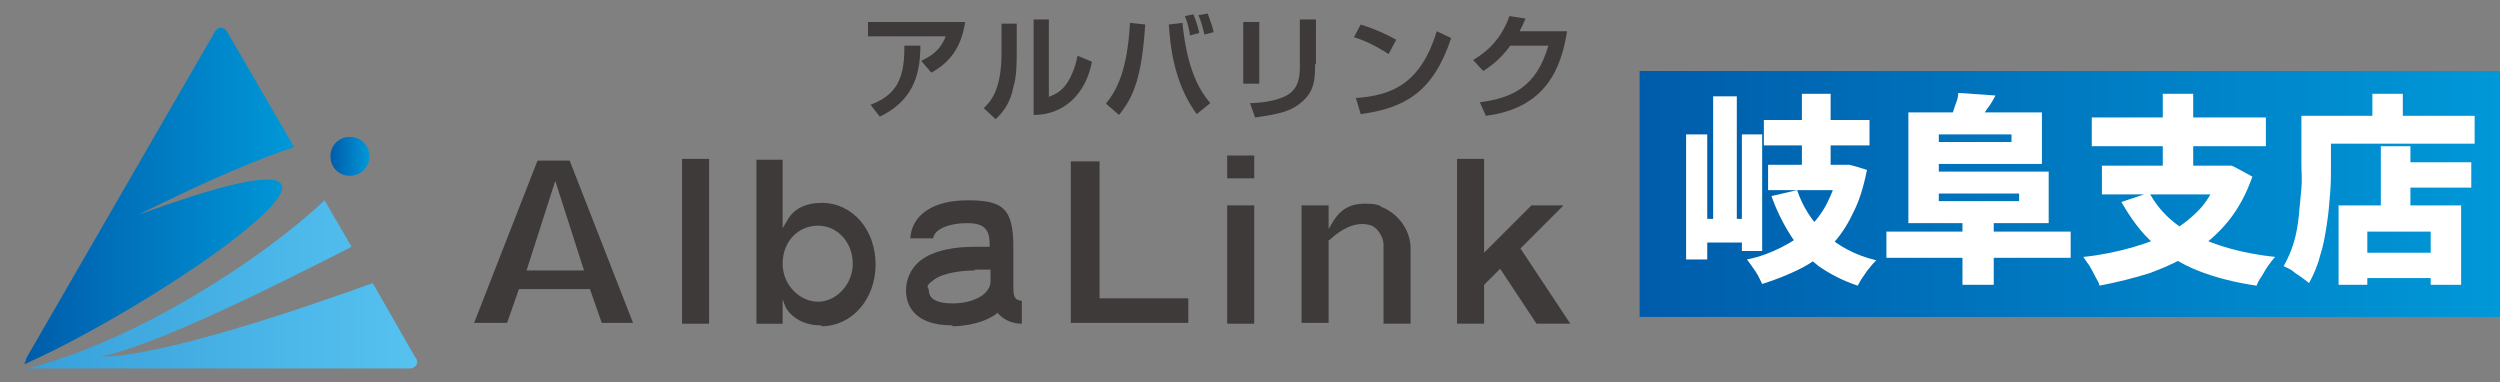 <?xml version="1.0" encoding="UTF-8"?>
<svg id="_レイヤー_1" xmlns="http://www.w3.org/2000/svg" version="1.1" xmlns:xlink="http://www.w3.org/1999/xlink" viewBox="0 0 295.8 45.2">
  <rect x="0" y="0" width="295.8" height="45.2" fill="#808080" stroke="none"/>
  <!-- Generator: Adobe Illustrator 30.0.0, SVG Export Plug-In . SVG Version: 2.1.1 Build 123)  -->
  <defs>
    <style>
      .st0 {
        fill: #fff;
      }

      .st1 {
        fill: url(#_名称未設定グラデーション_2);
      }

      .st2 {
        fill: url(#_名称未設定グラデーション);
      }

      .st3 {
        fill: url(#_名称未設定グラデーション_4);
      }

      .st4 {
        fill: url(#_名称未設定グラデーション_3);
      }

      .st5 {
        fill: #3d3a39;
      }
    </style>
    <linearGradient id="_名称未設定グラデーション" data-name="名称未設定グラデーション" x1="3.3" y1="12020.9" x2="49.4" y2="12020.9" gradientTransform="translate(0 -11987.3)" gradientUnits="userSpaceOnUse">
      <stop offset="0" stop-color="#37a0da"/>
      <stop offset="1" stop-color="#56c2f0"/>
    </linearGradient>
    <linearGradient id="_名称未設定グラデーション_2" data-name="名称未設定グラデーション 2" x1="2.9" y1="12010.5" x2="34.8" y2="12010.5" gradientTransform="translate(0 -11987.3)" gradientUnits="userSpaceOnUse">
      <stop offset="0" stop-color="#005cab"/>
      <stop offset="1" stop-color="#0098d8"/>
    </linearGradient>
    <linearGradient id="_名称未設定グラデーション_3" data-name="名称未設定グラデーション 3" x1="39.1" y1="12005.8" x2="43.7" y2="12005.8" gradientTransform="translate(0 -11987.3)" gradientUnits="userSpaceOnUse">
      <stop offset="0" stop-color="#005cab"/>
      <stop offset="1" stop-color="#0098d8"/>
    </linearGradient>
    <linearGradient id="_名称未設定グラデーション_4" data-name="名称未設定グラデーション 4" x1="194" y1="11994.2" x2="295.8" y2="11994.2" gradientTransform="translate(0 -11971.3)" gradientUnits="userSpaceOnUse">
      <stop offset="0" stop-color="#005cab"/>
      <stop offset="1" stop-color="#0098d8"/>
    </linearGradient>
  </defs>
  <g id="_レイヤー_11">
    <g>
      <g>
        <path class="st2" d="M49.2,42.4l-5.1-8.9c-8.3,3-25,8.7-32.2,8.7,6.5-1.3,20.9-8.5,29.7-13l-3.2-5.5c-7.4,7-22.4,16.7-35.2,19.9h45.2c.8,0,1.2-.6.8-1.3h0Z"/>
        <g>
          <path class="st1" d="M16.4,25.4c8.2-4.1,14.2-6.6,18.4-8l-7.9-13.6c-.4-.7-1.1-.7-1.5,0L3.1,42.4c0,.3-.2.5-.2.7,18.2-8.2,50.5-31.2,13.5-17.7Z"/>
          <path class="st4" d="M43.7,18.5c0,1.3-1,2.3-2.3,2.3s-2.3-1-2.3-2.3,1-2.3,2.3-2.3,2.3,1,2.3,2.3Z"/>
        </g>
      </g>
      <g>
        <path class="st5" d="M71.2,38.2l-1.4-4h-8.4l-1.4,4h-3.9l7.5-19.2h3.8l7.5,19.2h-3.8.1ZM62.3,32h6.8l-3.4-10.6s-3.4,10.6-3.4,10.6Z"/>
        <path class="st5" d="M80.7,18.8h3.2v19.5h-3.2v-19.5Z"/>
        <path class="st5" d="M97.2,38.5c-2.1,0-3.4-.9-4.1-1.9-.2-.3-.5-1.2-.5-1.2v2.9h-3.1v-19.4h3.1v8.1l.6-1c.7-1.3,2.2-2,4-2,3.7,0,6.4,3.2,6.4,7.3s-2.8,7.3-6.4,7.3h0ZM96.8,26.7c-2.4,0-4.2,1.9-4.2,4.5s2.1,4.5,4.2,4.5,4.1-2,4.1-4.5-1.8-4.5-4.1-4.5Z"/>
        <path class="st5" d="M112.7,38.5c-4.9,0-5.5-2.8-5.5-4.1s.5-2.5,1.5-3.4c1.7-1.5,4.6-1.8,6.6-1.8s1,0,1.5,0h.3v-.3c0-1.9-.8-2.5-2.7-2.5s-3.8.6-4,1.8h-2.7c.2-2.8,2.7-4.5,6.8-4.5s5.4.9,5.4,5.5v4.9c0,1.2.3,1.4,1,1.5v2.7c-1.1,0-2-.4-2.7-1.1l-.2-.2-.2.2c-1.9,1.3-4.4,1.4-5.1,1.4h0ZM115.4,32c-1.3,0-3.7.2-4.9,1.1s-.6.8-.6,1.3.3,1.5,2.8,1.5,4.5-1.1,4.5-2.6v-1.4h-1.9,0Z"/>
        <path class="st5" d="M126.7,38.2v-19.1h3.4v16.2h10.5v2.9h-14s0,0,.1,0Z"/>
        <path class="st5" d="M145.2,18.4h3.2v2.7h-3.2v-2.7ZM145.2,24.3h3.2v14h-3.2v-14Z"/>
        <path class="st5" d="M163.7,38.3v-9.4c0-.6-.5-1.8-1.4-2.2-.3-.1-.7-.2-1.1-.2-1.2,0-2.5.6-3.9,1.9h-.1v9.8h-3.2v-13.9h3.2v2.8l.6-1c.8-1.3,2-2,3.6-2s1.8.2,2.1.4c2,.8,3.4,2.8,3.4,4.9v8.9h-3.2Z"/>
        <path class="st5" d="M181.8,38.3l-4.3-6.5-1.9,1.9v4.6h-3.2v-19.5h3.2v11.1l5.6-5.6h3.8l-5.1,5.1,5.9,8.9h-4Z"/>
      </g>
      <g>
        <path class="st5" d="M114.2,2.6c-.5,3.2-1.9,4.8-4,6l-1.2-1.4c1-.5,2.2-1.1,2.9-2.9h-9.2v-1.7s11.5,0,11.5,0ZM103,12.4c2.5-1,4.1-2.4,4-7h1.9c0,3.8-1.1,6.6-4.8,8.4l-1.1-1.4Z"/>
        <path class="st5" d="M120.3,6c0,1.5,0,3-.4,4.3-.3,1.6-1,2.8-2.1,3.8l-1.4-1.3c.7-.7,2.1-2,2.1-6.5v-3.5h1.8v3.3h0ZM124,11.5c.8-.3,1.7-.7,2.4-1.9.3-.5.8-1.5,1.1-3l1.7.7c-.7,3.7-3.2,6.3-6.9,6.3V2.3h1.8v9.2h0Z"/>
        <path class="st5" d="M130.9,12.2c1.3-1.6,2.5-4,2.8-9.5l1.8.2c-.4,6.3-1.4,8.6-3.1,10.7l-1.5-1.3h0ZM139.9,2.7c.6,5.9,2.2,8.2,3.3,9.5l-1.6,1.3c-1.6-2.2-3-5.3-3.3-10.6l1.7-.2h0ZM140.8,4.2c0-.3-.3-1.6-.6-2.3l1-.2c.3.7.5,1.3.7,2.2l-1.1.3h0ZM142.5,4c-.3-1.1-.4-1.5-.7-2.2l1.1-.2c.4,1.1.6,1.7.7,2.2l-1.1.3h0Z"/>
        <path class="st5" d="M149,9.9h-1.9V2.6h1.9v7.4h0ZM155.6,7.6c0,1.7,0,3.4-2,4.8-1.1.8-2.3,1.1-5.1,1.5l-.6-1.7c1,0,3.2-.2,4.5-1,1.4-.9,1.4-2.4,1.4-3.6V2.3h1.9v5.3h0Z"/>
        <path class="st5" d="M164.3,6.4c-.3-.2-2.1-1.4-4.1-2l.8-1.5c1.9.6,3.3,1.3,4.2,1.8,0,0-.9,1.7-.9,1.7ZM160.4,11.6c4.3-.3,7.7-1.7,9.6-7.9l1.7.8c-2.1,6.4-5.5,8.3-10.7,9l-.6-2h0Z"/>
        <path class="st5" d="M185.4,3.8c-.7,4.3-2.5,9-9.6,9.9l-.7-1.6c3.8-.5,6.7-1.8,8.1-6.7h-4.5c-1.3,1.8-2.6,2.6-3.2,3l-1.2-1.3c.8-.5,3.1-1.8,4.3-5.2l1.9.3c-.2.5-.4.9-.7,1.5h5.6,0Z"/>
      </g>
    </g>
    <rect class="st3" x="194" y="8.4" width="101.8" height="29.1"/>
  </g>
  <g>
    <path class="st0" d="M199.5,15.9h2.5v14.8h-2.5v-14.8ZM200.7,25.9h6.5v2.8h-6.5v-2.8ZM202.7,11.4h2.8v16h-2.8v-16ZM206.1,15.9h2.4v13.8h-2.4v-13.8ZM217.5,19.5h1.2c0-.1,2.2.6,2.2.6-.4,2-.9,3.7-1.7,5.2-.7,1.5-1.6,2.8-2.6,3.8-1,1.1-2.2,2-3.6,2.7-1.4.7-2.9,1.3-4.5,1.8-.2-.4-.4-.9-.8-1.5s-.7-1-1-1.4c1.5-.3,2.8-.8,4-1.4,1.2-.6,2.3-1.3,3.2-2.2.9-.9,1.7-1.9,2.3-3.1.6-1.2,1.1-2.5,1.3-4.1v-.5ZM208.7,14.2h12.5v3h-12.5v-3ZM209.2,19.5h9.1v3h-9.1v-3ZM212.6,22.4c.7,2.1,1.8,3.8,3.4,5.3,1.5,1.4,3.5,2.5,6,3.1-.2.2-.5.5-.8.9-.3.3-.5.7-.8,1.1s-.4.7-.6,1c-1.8-.6-3.3-1.4-4.6-2.3-1.3-1-2.4-2.2-3.3-3.6-.9-1.4-1.7-3-2.3-4.7l3-.7ZM213.2,11.1h3.4v10.6h-3.4v-10.6Z"/>
    <path class="st0" d="M223.2,27.4h21.8v3.1h-21.8v-3.1ZM225.8,13.3h3.6v13.1h-3.6v-13.1ZM227.8,13.3h13.8v6.1h-13.8v-2.6h10.2v-.9h-10.2v-2.6ZM227.9,20.3h14.5v6.1h-14.5v-2.6h11v-.9h-11v-2.6ZM231.8,11l4.3.3c-.3.6-.6,1.1-1,1.6-.3.5-.6.9-.9,1.3l-3.3-.5c.2-.4.3-.9.5-1.4.2-.5.3-.9.3-1.3ZM232.2,25.9h3.7v7.8h-3.7v-7.8Z"/>
    <path class="st0" d="M262.7,19.6h1.3c0-.1,2.5,1.3,2.5,1.3-.7,2-1.6,3.7-2.8,5.2-1.2,1.5-2.6,2.7-4.1,3.7-1.6,1-3.3,1.8-5.2,2.5-1.9.6-3.9,1.1-6,1.5,0-.3-.3-.7-.5-1.1-.2-.4-.4-.8-.7-1.3-.3-.4-.5-.7-.7-1,2-.2,3.9-.6,5.7-1.1,1.8-.5,3.3-1.1,4.7-1.9,1.4-.8,2.6-1.8,3.6-2.9,1-1.2,1.7-2.6,2.2-4.2v-.6ZM247.5,13.9h20.6v3.4h-20.6v-3.4ZM248.7,19.6h15.1v3.4h-15.1v-3.4ZM254.3,22.8c1.2,2.2,3,3.9,5.5,5.1s5.6,2.1,9.4,2.5c-.3.3-.5.6-.8,1-.3.4-.5.8-.8,1.3-.3.4-.5.8-.6,1.1-2.7-.4-5-1-7-1.8-2-.8-3.7-1.9-5.2-3.2-1.5-1.3-2.7-3-3.8-4.9l3.3-1.1ZM255.9,11.1h3.6v10.1h-3.6v-10.1Z"/>
    <path class="st0" d="M272.3,13.7h3.5v5.9c0,1,0,2.1-.1,3.3s-.2,2.5-.4,3.7c-.2,1.3-.4,2.5-.8,3.7-.3,1.2-.8,2.3-1.3,3.2-.2-.2-.5-.4-.9-.7-.4-.3-.8-.5-1.1-.8-.4-.2-.7-.4-1-.5.5-.9.9-1.8,1.2-2.8.3-1,.5-2.1.6-3.2.1-1.1.2-2.1.3-3.2s0-2,0-2.9v-5.9ZM274,13.7h18.8v3.3h-18.8v-3.3ZM276.8,24.3h14.4v9.4h-3.6v-6.3h-7.5v6.3h-3.4v-9.4ZM278.6,29.9h10.7v3h-10.7v-3ZM280.7,11.1h3.6v4.5h-3.6v-4.5ZM281.7,17.3h3.5v8.9h-3.5v-8.9ZM283.4,19.2h9v3h-9v-3Z"/>
  </g>
</svg>